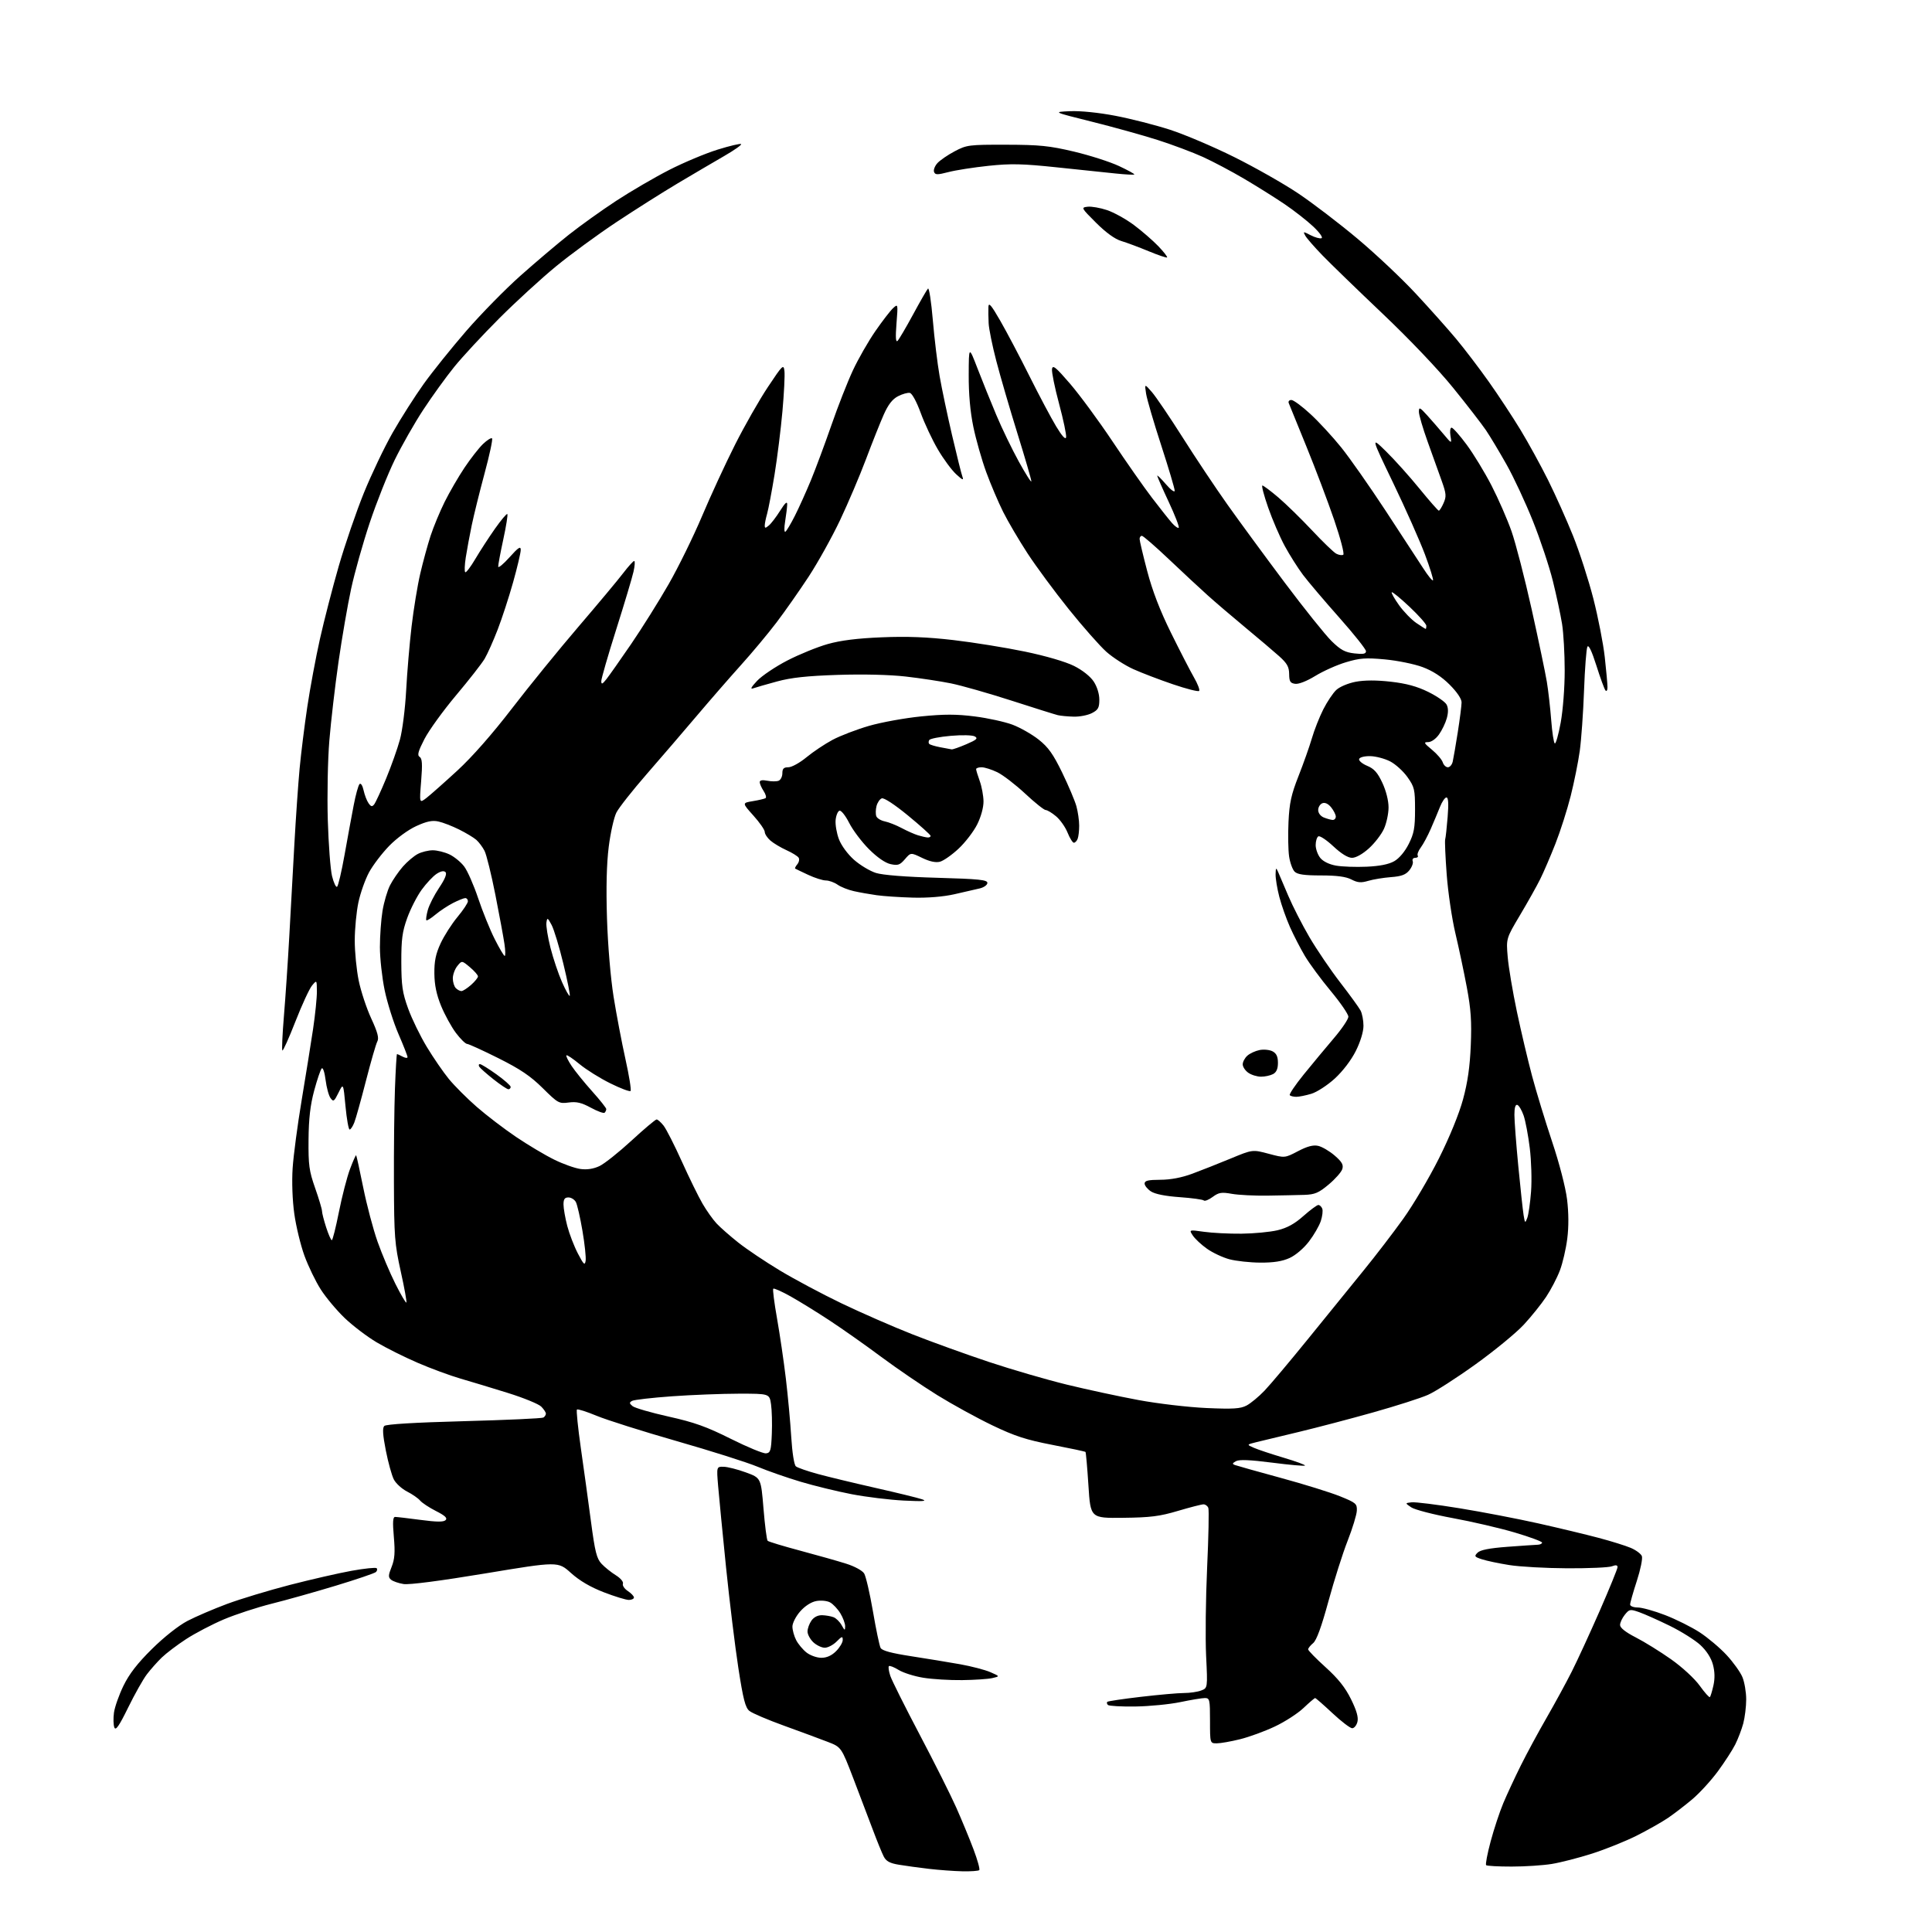 <?xml version="1.0" encoding="UTF-8" standalone="no"?>
<svg 
  version="1.1" 
  xmlns="http://www.w3.org/2000/svg" 
  xmlns:xlink="http://www.w3.org/1999/xlink" 
  xmlns:svg="http://www.w3.org/2000/svg"
  xmlns:rdf="http://www.w3.org/1999/02/22-rdf-syntax-ns#"
  xmlns:cc="http://creativecommons.org/ns#"
  xmlns:dc="http://purl.org/dc/elements/1.1/"
  viewBox="0 0 768 768"
  width="768"
  height="768"
>
<style>svg {background-color: white; }</style>"
<path stroke="none" fill="black" fill-rule="evenodd" d="M382.58,743.87C379.24,743.80 373.26,743.36 369.30,742.90C365.35,742.44 359.96,741.70 357.33,741.26C353.70,740.66 352.25,739.87 351.29,737.98C350.59,736.62 348.67,731.90 347.02,727.50C345.37,723.10 341.87,713.88 339.23,707.00C334.43,694.50 334.43,694.50 328.96,692.39C325.96,691.23 318.19,688.36 311.71,686.01C305.22,683.67 299.01,681.02 297.90,680.12C296.28,678.81 295.43,675.51 293.50,663.00C292.19,654.47 289.99,636.48 288.61,623.00C287.24,609.52 285.83,595.01 285.47,590.75C284.83,583.00 284.83,583.00 287.66,583.06C289.22,583.09 293.20,584.10 296.50,585.31C302.50,587.50 302.50,587.50 303.50,599.67C304.05,606.37 304.79,612.14 305.15,612.49C305.51,612.85 311.36,614.62 318.15,616.43C324.94,618.25 333.14,620.56 336.37,621.59C339.69,622.63 342.79,624.32 343.51,625.47C344.20,626.59 345.77,633.35 347.00,640.50C348.22,647.65 349.59,654.20 350.05,655.07C350.63,656.16 354.26,657.15 362.19,658.37C368.41,659.33 377.18,660.77 381.67,661.57C386.16,662.38 391.56,663.78 393.67,664.70C397.50,666.37 397.50,666.37 394.50,667.06C392.85,667.45 387.45,667.81 382.50,667.87C377.55,667.94 370.59,667.51 367.02,666.93C363.46,666.36 359.05,664.96 357.22,663.83C355.39,662.70 353.65,662.02 353.35,662.32C353.05,662.62 353.30,664.36 353.91,666.18C354.52,668.01 359.77,678.50 365.56,689.50C371.36,700.50 377.91,713.55 380.11,718.50C382.31,723.45 385.41,730.94 386.99,735.15C388.58,739.35 389.60,743.06 389.27,743.40C388.94,743.73 385.93,743.94 382.58,743.87zM600.92,741.99C595.65,742.00 591.07,741.74 590.76,741.43C590.44,741.11 591.25,736.85 592.56,731.97C593.87,727.08 596.13,720.25 597.58,716.79C599.04,713.33 602.16,706.60 604.53,701.84C606.90,697.07 611.52,688.52 614.80,682.84C618.07,677.15 622.57,668.90 624.79,664.50C627.01,660.10 632.02,649.22 635.92,640.32C639.81,631.42 643.00,623.60 643.00,622.95C643.00,622.13 642.30,622.03 640.75,622.63C639.51,623.11 631.52,623.46 623.00,623.42C614.48,623.38 604.12,622.80 600.00,622.14C595.88,621.49 590.99,620.46 589.15,619.86C586.11,618.88 585.94,618.63 587.36,617.21C588.45,616.13 592.03,615.42 599.21,614.88C604.87,614.46 610.29,614.09 611.25,614.06C612.21,614.03 613.00,613.64 613.00,613.21C613.00,612.78 608.16,610.98 602.25,609.23C596.34,607.47 585.20,604.88 577.50,603.47C569.80,602.05 562.38,600.13 561.00,599.20C558.50,597.50 558.50,597.50 561.14,597.19C562.59,597.03 571.14,598.08 580.14,599.55C589.14,601.01 603.25,603.72 611.50,605.57C619.75,607.42 630.55,610.01 635.50,611.33C640.45,612.64 646.19,614.43 648.26,615.31C650.33,616.19 652.32,617.67 652.67,618.59C653.03,619.52 652.12,623.96 650.66,628.45C649.20,632.94 648.00,637.15 648.00,637.81C648.00,638.47 649.35,639.00 651.03,639.00C652.70,639.00 657.60,640.36 661.93,642.03C666.25,643.70 672.42,646.78 675.64,648.87C678.86,650.97 683.66,655.01 686.31,657.86C688.96,660.71 691.80,664.67 692.63,666.66C693.46,668.65 694.14,672.64 694.14,675.52C694.14,678.40 693.61,682.72 692.97,685.12C692.32,687.52 690.88,691.29 689.77,693.49C688.66,695.70 685.55,700.49 682.87,704.14C680.18,707.79 675.62,712.77 672.74,715.21C669.86,717.64 665.48,721.01 663.00,722.69C660.52,724.37 654.90,727.54 650.50,729.75C646.10,731.95 638.16,735.14 632.86,736.84C627.56,738.53 620.36,740.38 616.86,740.95C613.36,741.52 606.19,741.99 600.92,741.99zM483.69,693.00C481.00,693.00 481.00,693.00 481.00,684.00C481.00,675.60 480.86,675.00 478.96,675.00C477.83,675.00 473.45,675.72 469.21,676.61C464.97,677.49 456.93,678.28 451.33,678.36C445.74,678.44 440.83,678.16 440.42,677.75C440.00,677.34 439.89,676.78 440.16,676.51C440.42,676.24 446.46,675.34 453.57,674.51C460.67,673.68 468.37,673.00 470.68,673.00C472.98,673.00 476.04,672.55 477.47,672.01C480.07,671.02 480.07,671.02 479.45,658.26C479.11,651.24 479.29,635.45 479.85,623.17C480.42,610.89 480.63,600.21 480.33,599.42C480.03,598.64 479.17,598.00 478.41,598.00C477.65,598.00 473.09,599.17 468.27,600.60C460.98,602.77 457.31,603.23 446.50,603.35C433.50,603.50 433.50,603.50 432.67,590.50C432.21,583.35 431.68,577.35 431.50,577.17C431.32,576.98 425.39,575.72 418.33,574.36C407.92,572.35 403.43,570.89 394.50,566.61C388.45,563.71 378.59,558.30 372.59,554.59C366.59,550.87 356.56,544.03 350.30,539.38C344.05,534.72 334.79,528.20 329.73,524.88C324.67,521.55 317.69,517.25 314.21,515.30C310.74,513.36 307.67,512.00 307.38,512.28C307.10,512.56 307.78,517.90 308.89,524.15C309.99,530.39 311.57,541.12 312.39,548.00C313.21,554.88 314.17,565.32 314.53,571.20C314.92,577.50 315.68,582.32 316.38,582.90C317.03,583.44 320.93,584.80 325.04,585.92C329.14,587.04 339.48,589.53 348.00,591.46C356.52,593.38 364.85,595.42 366.50,595.98C368.77,596.75 367.01,596.88 359.29,596.50C353.67,596.22 344.34,595.08 338.56,593.97C332.78,592.85 323.65,590.63 318.27,589.02C312.90,587.42 305.12,584.71 301.00,582.99C296.88,581.28 282.48,576.72 269.00,572.86C255.53,569.00 241.21,564.47 237.20,562.81C233.18,561.14 229.65,560.02 229.34,560.32C229.04,560.63 229.74,567.54 230.90,575.69C232.07,583.84 233.88,596.95 234.92,604.84C236.52,616.93 237.19,619.57 239.14,621.65C240.42,623.01 242.96,625.05 244.79,626.18C246.68,627.35 247.90,628.81 247.62,629.54C247.35,630.26 248.22,631.57 249.56,632.45C250.90,633.33 252.00,634.49 252.00,635.02C252.00,635.56 251.09,636.00 249.97,636.00C248.85,636.00 244.37,634.63 240.02,632.95C234.70,630.89 230.41,628.38 226.96,625.28C221.83,620.66 221.83,620.66 192.92,625.46C175.11,628.42 162.63,630.04 160.42,629.68C158.44,629.36 156.21,628.59 155.45,627.96C154.30,627.00 154.33,626.20 155.67,622.87C156.90,619.80 157.10,617.14 156.56,610.96C156.04,605.03 156.17,603.00 157.07,603.00C157.73,603.00 162.27,603.53 167.15,604.18C173.63,605.04 176.33,605.07 177.14,604.26C177.94,603.46 176.91,602.48 173.31,600.66C170.59,599.28 167.76,597.41 167.00,596.50C166.25,595.60 163.93,593.98 161.84,592.92C159.75,591.85 157.37,589.69 156.56,588.11C155.74,586.54 154.31,581.35 153.37,576.59C152.15,570.37 151.98,567.62 152.76,566.84C153.45,566.15 164.89,565.46 184.42,564.94C201.24,564.49 215.45,563.84 216.00,563.50C216.55,563.16 217.00,562.46 217.00,561.94C217.00,561.42 216.16,560.16 215.14,559.14C214.11,558.11 208.15,555.67 201.89,553.72C195.62,551.77 187.12,549.19 183.00,548.00C178.88,546.80 171.22,543.98 166.00,541.72C160.78,539.47 153.43,535.80 149.68,533.57C145.93,531.34 140.25,527.02 137.06,523.98C133.87,520.93 129.57,515.80 127.51,512.58C125.44,509.35 122.52,503.29 121.00,499.11C119.48,494.92 117.68,487.46 116.99,482.52C116.24,477.17 115.97,469.81 116.33,464.32C116.67,459.24 118.28,447.08 119.92,437.30C121.55,427.51 123.59,414.81 124.45,409.07C125.30,403.34 125.99,396.59 125.97,394.07C125.93,389.50 125.93,389.50 124.03,391.78C122.98,393.04 120.01,399.47 117.43,406.07C114.85,412.67 112.52,417.85 112.25,417.59C111.98,417.32 112.26,411.11 112.87,403.80C113.48,396.48 114.43,382.40 114.98,372.50C115.52,362.60 116.45,345.95 117.02,335.50C117.60,325.05 118.54,311.55 119.10,305.50C119.67,299.45 121.04,288.43 122.15,281.00C123.26,273.57 125.52,261.43 127.18,254.00C128.84,246.57 132.21,233.54 134.66,225.03C137.12,216.52 141.60,203.47 144.61,196.03C147.63,188.59 152.79,177.78 156.08,172.00C159.38,166.22 164.94,157.49 168.44,152.60C171.95,147.70 179.59,138.20 185.42,131.47C191.26,124.75 200.92,114.90 206.90,109.59C212.88,104.27 221.53,96.94 226.13,93.30C230.74,89.65 239.22,83.58 245.00,79.80C250.78,76.02 260.23,70.51 266.00,67.56C271.77,64.61 280.45,60.97 285.29,59.47C290.12,57.97 294.32,56.98 294.61,57.28C294.91,57.58 291.86,59.72 287.83,62.05C283.80,64.38 275.55,69.22 269.50,72.82C263.45,76.42 252.43,83.39 245.00,88.32C237.57,93.25 226.78,101.15 221.01,105.89C215.24,110.63 205.11,119.90 198.51,126.50C191.90,133.11 183.83,141.81 180.57,145.84C177.30,149.87 171.78,157.52 168.29,162.84C164.80,168.15 159.68,177.14 156.91,182.81C154.14,188.48 149.67,199.73 146.97,207.81C144.27,215.89 140.95,227.69 139.58,234.04C138.21,240.38 135.95,253.43 134.57,263.04C133.19,272.64 131.55,286.74 130.92,294.38C130.29,302.01 130.02,316.18 130.30,325.88C130.59,335.57 131.35,345.64 131.99,348.26C132.64,350.87 133.53,352.79 133.98,352.51C134.43,352.23 135.78,346.49 136.98,339.75C138.18,333.01 139.81,324.14 140.61,320.03C141.40,315.91 142.44,312.16 142.92,311.68C143.42,311.18 144.11,312.24 144.53,314.15C144.93,315.99 145.81,318.30 146.49,319.27C147.46,320.67 147.93,320.78 148.73,319.77C149.29,319.07 151.43,314.45 153.48,309.50C155.53,304.55 158.01,297.57 158.98,294.00C159.96,290.43 161.07,281.65 161.45,274.50C161.83,267.35 162.80,255.88 163.61,249.00C164.42,242.12 165.97,232.68 167.06,228.00C168.15,223.32 170.00,216.57 171.16,213.00C172.33,209.43 174.85,203.35 176.76,199.50C178.68,195.65 182.22,189.54 184.64,185.92C187.06,182.30 190.38,178.05 192.01,176.49C193.64,174.93 195.26,173.92 195.60,174.26C195.94,174.60 194.60,180.87 192.62,188.19C190.65,195.51 188.36,204.76 187.53,208.75C186.70,212.73 185.64,218.49 185.16,221.53C184.68,224.57 184.59,227.25 184.95,227.47C185.31,227.69 187.11,225.32 188.95,222.19C190.80,219.06 194.30,213.66 196.75,210.18C199.20,206.71 201.41,204.08 201.67,204.34C201.93,204.60 201.22,209.12 200.07,214.39C198.93,219.66 198.02,224.54 198.04,225.23C198.07,225.93 200.09,224.26 202.54,221.53C206.08,217.58 207.00,216.98 207.00,218.60C207.00,219.73 205.64,225.50 203.98,231.42C202.32,237.34 199.55,245.83 197.83,250.28C196.11,254.74 193.78,259.95 192.66,261.86C191.53,263.77 186.41,270.32 181.28,276.41C176.16,282.51 170.51,290.32 168.73,293.77C166.20,298.68 165.79,300.23 166.81,300.87C167.83,301.51 167.97,303.70 167.41,310.54C166.69,319.39 166.69,319.39 169.60,317.13C171.19,315.89 176.69,311.02 181.80,306.32C187.65,300.94 195.71,291.78 203.51,281.63C210.33,272.76 222.24,258.12 229.97,249.10C237.69,240.08 245.68,230.52 247.71,227.85C249.75,225.18 251.72,223.00 252.10,223.00C252.48,223.00 252.36,224.91 251.83,227.25C251.31,229.59 248.21,239.94 244.94,250.26C241.67,260.58 239.01,269.81 239.02,270.76C239.04,272.16 239.43,272.02 241.04,270.00C242.13,268.62 246.57,262.32 250.91,255.98C255.24,249.64 261.95,238.93 265.82,232.18C269.69,225.42 275.64,213.28 279.06,205.20C282.47,197.11 288.38,184.32 292.19,176.77C296.00,169.21 301.90,158.86 305.30,153.77C311.12,145.03 311.49,144.67 311.83,147.50C312.03,149.15 311.67,156.35 311.03,163.50C310.39,170.65 308.98,181.98 307.89,188.68C306.79,195.38 305.47,202.35 304.95,204.18C304.43,206.00 304.00,208.11 304.00,208.87C304.00,210.04 304.25,210.04 305.65,208.87C306.56,208.12 308.58,205.47 310.13,203.00C312.08,199.90 312.95,199.12 312.92,200.50C312.90,201.60 312.53,204.62 312.11,207.21C311.68,209.80 311.72,211.68 312.19,211.38C312.66,211.09 314.37,208.23 315.98,205.03C317.60,201.83 320.47,195.45 322.37,190.86C324.26,186.26 327.92,176.43 330.50,169.00C333.07,161.57 336.91,151.80 339.02,147.27C341.12,142.75 345.15,135.71 347.97,131.63C350.79,127.56 353.97,123.43 355.05,122.46C356.97,120.71 356.99,120.80 356.37,128.59C355.94,134.07 356.06,136.19 356.79,135.50C357.36,134.95 360.14,130.22 362.97,125.00C365.79,119.78 368.46,115.14 368.89,114.71C369.32,114.28 370.19,119.90 370.81,127.21C371.43,134.52 372.64,144.55 373.51,149.50C374.37,154.45 376.60,165.03 378.46,173.00C380.32,180.97 382.17,188.40 382.58,189.50C383.15,191.07 382.62,190.86 380.07,188.50C378.28,186.85 375.01,182.41 372.80,178.63C370.58,174.85 367.52,168.32 365.99,164.13C364.37,159.69 362.57,156.37 361.67,156.19C360.83,156.02 358.72,156.61 356.98,157.51C354.76,158.66 353.08,160.81 351.30,164.82C349.91,167.94 346.74,175.90 344.26,182.50C341.78,189.10 337.13,200.02 333.94,206.77C330.74,213.52 325.12,223.62 321.45,229.23C317.77,234.83 312.02,243.04 308.66,247.46C305.30,251.88 298.94,259.51 294.52,264.40C290.11,269.30 282.23,278.35 277.00,284.53C271.77,290.71 262.84,301.10 257.15,307.63C251.46,314.16 246.01,321.07 245.03,323.00C244.05,324.93 242.68,331.05 241.98,336.62C241.13,343.40 240.90,352.82 241.29,365.12C241.63,375.84 242.73,388.80 243.91,396.22C245.03,403.21 247.15,414.36 248.62,420.99C250.09,427.62 251.01,433.33 250.66,433.68C250.31,434.03 246.69,432.67 242.62,430.65C238.54,428.64 233.05,425.21 230.41,423.03C227.77,420.84 225.41,419.26 225.16,419.51C224.91,419.76 225.84,421.66 227.22,423.73C228.60,425.80 232.27,430.33 235.37,433.79C238.47,437.25 241.00,440.43 241.00,440.87C241.00,441.31 240.71,441.96 240.35,442.32C240.00,442.67 237.54,441.78 234.89,440.34C231.15,438.31 229.19,437.85 226.07,438.26C222.22,438.78 221.79,438.54 215.75,432.56C210.89,427.75 206.84,425.01 198.14,420.66C191.92,417.55 186.31,414.99 185.67,414.97C185.03,414.95 183.03,412.99 181.23,410.60C179.44,408.21 176.79,403.39 175.35,399.88C173.51,395.37 172.72,391.59 172.67,387.00C172.62,382.04 173.21,379.20 175.15,375.00C176.56,371.98 179.57,367.26 181.85,364.52C184.13,361.78 186.00,358.97 186.00,358.27C186.00,357.57 185.53,357.00 184.96,357.00C184.39,357.00 182.20,357.88 180.09,358.95C177.99,360.03 174.84,362.11 173.09,363.58C171.34,365.05 169.72,366.06 169.48,365.82C169.25,365.58 169.51,363.75 170.06,361.75C170.61,359.74 172.64,355.76 174.57,352.89C176.88,349.46 177.74,347.34 177.09,346.69C176.44,346.04 175.23,346.28 173.54,347.38C172.13,348.31 169.46,351.15 167.62,353.69C165.77,356.24 163.19,361.28 161.88,364.91C159.91,370.37 159.51,373.38 159.53,382.50C159.56,391.86 159.96,394.60 162.23,400.89C163.70,404.96 167.04,411.82 169.65,416.14C172.26,420.46 176.22,426.22 178.45,428.94C180.68,431.65 185.65,436.63 189.50,439.99C193.35,443.35 200.39,448.73 205.14,451.94C209.90,455.15 216.71,459.21 220.28,460.96C223.84,462.72 228.56,464.40 230.74,464.69C233.39,465.05 235.93,464.65 238.33,463.52C240.31,462.57 246.03,458.02 251.05,453.40C256.06,448.78 260.55,445.00 261.01,445.00C261.47,445.00 262.72,446.11 263.79,447.46C264.85,448.81 268.12,455.22 271.04,461.71C273.97,468.19 277.67,475.75 279.28,478.50C280.88,481.25 283.38,484.78 284.84,486.34C286.30,487.91 290.20,491.33 293.50,493.95C296.80,496.57 304.23,501.56 310.00,505.03C315.77,508.51 326.80,514.39 334.50,518.09C342.20,521.79 354.87,527.33 362.66,530.40C370.45,533.47 384.17,538.42 393.16,541.41C402.15,544.40 416.02,548.44 424.00,550.39C431.98,552.34 444.80,555.10 452.50,556.53C460.24,557.97 472.33,559.39 479.53,559.71C490.21,560.18 493.09,560.00 495.53,558.72C497.16,557.86 500.37,555.21 502.65,552.83C504.93,550.45 512.81,541.08 520.17,532.00C527.52,522.92 537.39,510.77 542.08,505.00C546.78,499.23 553.86,490.00 557.80,484.50C561.75,479.00 568.13,468.20 571.99,460.50C576.25,451.99 580.01,442.78 581.58,437.00C583.42,430.25 584.31,424.03 584.66,415.50C585.05,406.02 584.72,401.19 583.09,392.50C581.96,386.45 579.91,376.78 578.54,371.01C577.17,365.24 575.62,354.74 575.09,347.68C574.56,340.62 574.29,334.31 574.48,333.67C574.68,333.03 575.12,329.01 575.46,324.75C575.89,319.43 575.74,317.00 574.99,317.00C574.39,317.00 573.23,318.69 572.42,320.75C571.60,322.81 569.95,326.75 568.75,329.50C567.55,332.25 565.77,335.57 564.80,336.87C563.82,338.17 563.27,339.63 563.57,340.12C563.87,340.60 563.43,341.00 562.59,341.00C561.73,341.00 561.29,341.58 561.58,342.34C561.86,343.07 561.25,344.70 560.23,345.96C558.81,347.72 557.09,348.36 552.94,348.67C549.95,348.90 545.88,349.56 543.91,350.15C541.03,351.00 539.70,350.90 537.21,349.61C535.03,348.48 531.41,348.00 525.12,348.00C518.44,348.00 515.76,347.61 514.63,346.49C513.80,345.66 512.81,342.94 512.44,340.46C512.07,337.97 511.96,331.79 512.20,326.72C512.56,319.17 513.28,315.87 516.18,308.50C518.13,303.55 520.52,296.80 521.49,293.50C522.45,290.20 524.49,285.02 526.02,282.00C527.55,278.98 529.88,275.49 531.20,274.26C532.55,273.00 535.93,271.58 538.92,271.01C542.45,270.35 547.14,270.34 552.86,270.99C559.03,271.69 563.27,272.84 567.74,275.04C571.18,276.74 574.47,279.00 575.04,280.08C575.73,281.37 575.77,283.19 575.13,285.49C574.61,287.39 573.21,290.31 572.02,291.97C570.76,293.74 568.97,295.00 567.70,295.00C565.82,295.00 566.02,295.39 569.21,298.02C571.23,299.69 573.16,301.94 573.51,303.02C573.85,304.11 574.77,305.00 575.55,305.00C576.33,305.00 577.20,303.99 577.48,302.75C577.77,301.51 578.67,296.23 579.50,291.00C580.32,285.77 580.99,280.47 581.00,279.20C581.00,277.79 579.17,275.08 576.25,272.16C573.07,268.98 569.52,266.68 565.50,265.18C562.20,263.95 555.45,262.58 550.50,262.12C542.85,261.42 540.53,261.59 535.00,263.26C531.42,264.33 525.96,266.78 522.85,268.69C519.49,270.75 516.24,272.03 514.85,271.83C512.89,271.56 512.49,270.90 512.46,267.94C512.43,265.08 511.65,263.69 508.46,260.83C506.28,258.88 500.26,253.77 495.08,249.48C489.89,245.18 483.14,239.41 480.08,236.66C477.01,233.91 470.08,227.46 464.67,222.33C459.26,217.20 454.42,213.00 453.92,213.00C453.41,213.00 453.00,213.56 453.01,214.25C453.01,214.94 454.37,220.68 456.03,227.00C458.08,234.81 461.10,242.67 465.46,251.50C468.99,258.65 473.10,266.64 474.60,269.25C476.11,271.86 477.04,274.30 476.67,274.66C476.30,275.03 471.62,273.84 466.25,272.01C460.89,270.19 453.80,267.48 450.50,265.99C447.20,264.50 442.39,261.40 439.80,259.10C437.22,256.80 430.51,249.20 424.89,242.21C419.27,235.22 411.88,225.21 408.46,219.97C405.04,214.72 400.67,207.30 398.76,203.47C396.84,199.63 393.82,192.53 392.04,187.67C390.27,182.82 387.96,174.72 386.92,169.67C385.67,163.64 385.04,156.56 385.08,149.00C385.12,137.50 385.12,137.50 388.59,146.50C390.50,151.45 393.86,159.78 396.06,165.00C398.25,170.22 402.28,178.55 405.00,183.50C407.73,188.45 409.97,191.97 409.98,191.32C409.99,190.68 407.50,182.13 404.45,172.32C401.40,162.52 397.62,149.55 396.05,143.50C394.47,137.45 393.10,130.70 393.00,128.50C392.89,126.30 392.85,123.38 392.91,122.00C392.99,120.04 394.02,121.24 397.62,127.50C400.15,131.90 405.38,141.80 409.22,149.50C413.07,157.20 417.85,166.20 419.84,169.50C422.21,173.42 423.58,174.91 423.79,173.81C423.97,172.88 422.72,166.89 421.00,160.50C419.28,154.11 418.02,147.91 418.19,146.72C418.45,144.93 419.66,145.91 425.37,152.54C429.14,156.92 436.73,167.22 442.22,175.44C447.70,183.65 454.80,193.78 457.98,197.94C461.16,202.10 464.72,206.58 465.89,207.91C467.06,209.24 468.26,210.07 468.56,209.77C468.87,209.47 467.07,204.83 464.56,199.46C462.05,194.10 460.01,189.44 460.01,189.10C460.02,188.77 461.58,190.30 463.48,192.50C465.37,194.70 466.94,195.86 466.96,195.07C466.98,194.28 464.57,186.18 461.61,177.07C458.64,167.96 455.93,158.70 455.59,156.50C454.97,152.50 454.97,152.50 457.90,155.86C459.51,157.71 465.00,165.81 470.10,173.86C475.19,181.91 483.19,193.90 487.87,200.50C492.55,207.10 502.79,221.05 510.62,231.50C518.46,241.95 526.88,252.46 529.34,254.86C532.95,258.39 534.68,259.32 538.40,259.74C541.93,260.14 543.00,259.93 543.00,258.86C543.00,258.09 538.21,252.07 532.36,245.48C526.51,238.89 520.02,231.25 517.95,228.50C515.89,225.75 512.61,220.57 510.68,217.00C508.75,213.43 505.79,206.56 504.11,201.75C502.43,196.94 501.40,193.00 501.82,193.00C502.24,193.00 505.10,195.14 508.17,197.75C511.23,200.36 517.24,206.23 521.52,210.79C525.79,215.35 530.13,219.53 531.16,220.09C532.20,220.64 533.46,220.83 533.97,220.52C534.48,220.20 532.87,214.04 530.37,206.72C527.88,199.45 522.91,186.30 519.32,177.50C515.74,168.70 512.58,160.94 512.30,160.25C512.02,159.56 512.48,159.00 513.34,159.00C514.19,159.00 517.62,161.53 520.96,164.63C524.31,167.72 529.79,173.67 533.15,177.85C536.51,182.02 544.43,193.32 550.77,202.97C557.10,212.61 563.82,222.90 565.71,225.84C567.60,228.78 569.36,230.97 569.63,230.70C569.90,230.44 568.46,225.80 566.44,220.40C564.41,215.00 558.74,202.24 553.84,192.04C544.92,173.50 544.92,173.50 551.04,179.50C554.40,182.80 560.36,189.44 564.27,194.25C568.19,199.06 571.65,203.00 571.95,203.00C572.26,203.00 573.11,201.65 573.84,199.99C575.01,197.35 574.92,196.27 573.13,191.24C572.00,188.08 569.49,181.07 567.54,175.66C565.59,170.24 564.01,164.84 564.03,163.66C564.05,161.73 564.40,161.88 567.28,165.05C569.05,167.01 571.99,170.38 573.80,172.55C577.11,176.50 577.11,176.50 576.58,173.25C576.28,171.43 576.48,170.00 577.03,170.00C577.57,170.00 580.26,173.04 583.01,176.75C585.76,180.46 590.21,187.78 592.90,193.00C595.59,198.22 599.17,206.40 600.84,211.16C602.51,215.92 606.11,229.87 608.85,242.16C611.58,254.45 614.30,267.43 614.89,271.00C615.48,274.57 616.26,281.45 616.63,286.28C617.00,291.11 617.64,295.28 618.05,295.53C618.46,295.78 619.52,292.06 620.40,287.25C621.30,282.32 622.00,273.26 621.99,266.50C621.99,259.90 621.52,251.57 620.94,248.00C620.37,244.43 618.73,236.78 617.30,231.00C615.87,225.22 612.30,214.50 609.37,207.17C606.44,199.84 601.72,189.71 598.88,184.67C596.04,179.63 592.35,173.47 590.68,171.00C589.00,168.53 583.15,160.96 577.67,154.20C571.79,146.92 560.31,134.86 549.61,124.70C539.65,115.24 528.88,104.81 525.68,101.50C522.49,98.20 519.42,94.69 518.87,93.69C517.91,91.97 518.02,91.96 521.00,93.50C522.72,94.39 524.67,94.93 525.32,94.69C525.99,94.45 524.55,92.42 522.00,90.02C519.52,87.69 514.35,83.65 510.50,81.05C506.65,78.45 499.45,73.94 494.50,71.03C489.55,68.11 482.21,64.23 478.20,62.40C474.18,60.57 466.08,57.53 460.20,55.65C454.31,53.77 442.52,50.49 434.00,48.37C418.50,44.50 418.50,44.50 425.38,44.20C429.49,44.02 436.75,44.76 443.38,46.03C449.50,47.20 459.25,49.69 465.05,51.56C470.86,53.44 482.33,58.31 490.55,62.40C498.77,66.48 510.23,72.98 516.00,76.84C521.77,80.70 532.40,88.82 539.62,94.88C546.84,100.93 557.26,110.75 562.78,116.70C568.31,122.64 575.52,130.73 578.81,134.67C582.10,138.61 587.94,146.27 591.78,151.69C595.62,157.10 601.31,165.75 604.43,170.89C607.55,176.04 612.49,185.03 615.40,190.87C618.31,196.72 622.77,206.68 625.31,213.00C627.85,219.32 631.49,230.57 633.39,238.00C635.29,245.43 637.33,255.87 637.92,261.21C638.51,266.55 639.00,271.93 639.00,273.16C639.00,274.40 638.64,274.98 638.20,274.45C637.76,273.93 636.14,269.49 634.59,264.58C632.77,258.84 631.50,256.17 631.02,257.08C630.60,257.86 630.00,265.70 629.68,274.50C629.36,283.30 628.59,294.10 627.98,298.50C627.37,302.90 625.75,310.95 624.38,316.39C623.01,321.83 620.28,330.38 618.31,335.39C616.34,340.40 613.61,346.75 612.24,349.50C610.87,352.25 607.27,358.68 604.23,363.78C598.71,373.07 598.71,373.07 599.34,380.44C599.68,384.50 601.33,394.27 602.99,402.16C604.66,410.05 607.38,421.56 609.03,427.75C610.68,433.93 614.25,445.63 616.96,453.75C619.84,462.34 622.33,471.95 622.93,476.76C623.59,482.11 623.62,487.64 623.01,492.40C622.50,496.46 621.18,502.15 620.07,505.05C618.97,507.95 616.52,512.65 614.63,515.50C612.74,518.35 608.73,523.34 605.72,526.59C602.71,529.84 594.09,536.92 586.56,542.33C579.04,547.74 570.53,553.20 567.65,554.47C564.78,555.75 555.02,558.87 545.96,561.42C536.91,563.97 523.65,567.45 516.50,569.17C509.35,570.88 501.70,572.72 499.50,573.26C495.50,574.25 495.50,574.25 498.50,575.55C500.15,576.27 505.48,578.04 510.35,579.49C515.22,580.94 519.00,582.33 518.75,582.59C518.50,582.84 512.63,582.32 505.72,581.43C496.90,580.30 492.60,580.12 491.32,580.84C489.80,581.70 489.75,581.95 491.00,582.40C491.82,582.70 499.99,584.99 509.15,587.49C518.31,589.98 528.89,593.27 532.65,594.79C539.04,597.37 539.49,597.76 539.36,600.53C539.29,602.16 537.64,607.55 535.70,612.50C533.75,617.45 530.33,628.25 528.08,636.50C525.30,646.70 523.36,652.03 522.00,653.16C520.90,654.07 520.00,655.20 520.01,655.66C520.02,656.12 523.14,659.32 526.96,662.77C531.95,667.28 534.78,670.84 537.06,675.48C539.29,680.00 540.05,682.68 539.60,684.46C539.25,685.86 538.31,687.00 537.52,687.00C536.72,687.00 533.19,684.30 529.66,681.00C526.13,677.70 523.04,675.00 522.79,675.00C522.53,675.00 520.46,676.78 518.17,678.95C515.89,681.12 510.76,684.44 506.76,686.32C502.77,688.21 496.55,690.48 492.94,691.37C489.33,692.27 485.16,693.00 483.69,693.00zM50.93,678.80C47.33,686.14 46.00,688.06 45.46,686.70C45.07,685.71 45.00,683.07 45.30,680.83C45.60,678.60 47.30,673.78 49.07,670.13C51.37,665.41 54.64,661.19 60.40,655.50C65.17,650.78 70.97,646.20 74.50,644.35C77.80,642.63 84.88,639.59 90.22,637.60C95.57,635.61 106.82,632.21 115.22,630.03C123.63,627.86 134.68,625.33 139.78,624.41C144.89,623.49 149.36,623.03 149.72,623.38C150.07,623.74 149.95,624.43 149.43,624.91C148.92,625.39 141.75,627.83 133.50,630.33C125.25,632.83 113.78,636.06 108.00,637.50C102.22,638.95 93.67,641.75 89.00,643.72C84.33,645.70 77.58,649.23 74.00,651.56C70.42,653.89 66.06,657.20 64.29,658.91C62.53,660.62 59.87,663.61 58.39,665.56C56.90,667.50 53.55,673.46 50.93,678.80zM679.71,674.62C679.97,674.36 680.60,672.29 681.11,670.01C681.73,667.23 681.67,664.48 680.91,661.68C680.20,659.03 678.37,656.19 675.92,653.92C673.79,651.96 668.32,648.52 663.77,646.29C659.22,644.06 653.77,641.63 651.65,640.88C648.01,639.60 647.70,639.65 645.90,641.87C644.86,643.17 644.00,645.00 644.00,645.96C644.00,647.09 646.20,648.83 650.25,650.90C653.69,652.66 660.01,656.58 664.30,659.61C668.74,662.75 673.63,667.26 675.67,670.10C677.64,672.84 679.46,674.88 679.71,674.62zM326.50,659.00C328.65,659.00 330.60,658.12 332.36,656.36C333.81,654.91 335.00,652.91 335.00,651.91C335.00,650.32 334.68,650.41 332.55,652.55C331.20,653.90 329.09,655.00 327.86,655.00C326.63,655.00 324.59,654.02 323.31,652.83C322.04,651.63 321.00,649.70 321.00,648.55C321.00,647.39 321.70,645.44 322.56,644.22C323.54,642.82 325.10,642.03 326.81,642.07C328.29,642.11 330.34,642.47 331.36,642.87C332.38,643.27 333.83,644.70 334.57,646.05C335.79,648.24 335.93,648.29 335.96,646.50C335.98,645.40 335.12,643.07 334.05,641.31C332.98,639.56 331.14,637.61 329.95,636.97C328.74,636.33 326.33,636.09 324.47,636.44C322.44,636.82 319.96,638.42 318.08,640.57C316.38,642.49 315.00,645.20 315.00,646.58C315.00,647.97 315.67,650.39 316.48,651.96C317.29,653.54 319.15,655.76 320.61,656.91C322.08,658.06 324.72,659.00 326.50,659.00zM304.50,577.73C306.27,577.53 306.54,576.64 306.81,570.00C306.98,565.88 306.84,560.59 306.50,558.25C305.88,554.00 305.88,554.00 293.69,554.01C286.98,554.02 275.01,554.48 267.08,555.05C259.15,555.62 252.04,556.44 251.27,556.87C250.10,557.52 250.13,557.86 251.45,558.96C252.32,559.68 258.76,561.55 265.76,563.11C276.01,565.39 280.84,567.12 290.50,571.95C297.10,575.25 303.40,577.85 304.50,577.73zM161.54,517.79C161.77,517.57 160.77,512.01 159.31,505.44C156.89,494.50 156.67,491.53 156.59,470.00C156.54,457.07 156.72,440.31 157.00,432.75C157.28,425.19 157.64,419.00 157.82,419.00C157.99,419.00 159.00,419.47 160.07,420.04C161.13,420.60 162.00,420.68 162.00,420.21C162.00,419.74 160.38,415.60 158.39,411.02C156.41,406.44 153.94,398.60 152.90,393.60C151.87,388.59 151.02,380.90 151.02,376.50C151.02,372.10 151.48,365.63 152.05,362.13C152.62,358.63 153.97,354.03 155.05,351.91C156.13,349.79 158.43,346.45 160.15,344.48C161.88,342.51 164.56,340.25 166.10,339.45C167.64,338.65 170.32,338.00 172.05,338.00C173.78,338.00 176.75,338.74 178.66,339.64C180.56,340.54 183.19,342.69 184.50,344.41C185.81,346.13 188.31,351.80 190.06,357.02C191.80,362.23 194.76,369.54 196.63,373.25C198.50,376.96 200.30,380.00 200.63,380.00C200.96,380.00 200.92,377.86 200.53,375.25C200.15,372.64 198.53,363.84 196.92,355.70C195.31,347.56 193.37,339.69 192.60,338.20C191.83,336.71 190.37,334.76 189.35,333.86C188.33,332.96 185.25,331.11 182.50,329.74C179.75,328.37 176.04,326.93 174.26,326.55C171.83,326.02 169.62,326.48 165.45,328.39C162.23,329.87 157.69,333.19 154.69,336.27C151.84,339.21 148.24,343.93 146.70,346.77C145.17,349.61 143.26,354.99 142.47,358.72C141.68,362.45 141.03,369.23 141.02,373.79C141.01,378.35 141.72,385.55 142.59,389.79C143.46,394.03 145.70,400.81 147.57,404.85C150.14,410.42 150.72,412.65 149.98,414.03C149.44,415.04 147.41,422.08 145.46,429.68C143.51,437.28 141.43,444.74 140.83,446.25C140.24,447.76 139.41,449.00 138.98,449.00C138.56,449.00 137.82,444.84 137.34,439.75C136.47,430.50 136.47,430.50 134.56,434.37C132.84,437.87 132.53,438.08 131.39,436.51C130.69,435.56 129.81,432.32 129.43,429.31C129.05,426.26 128.37,424.23 127.89,424.71C127.42,425.18 126.07,429.16 124.89,433.54C123.34,439.31 122.72,444.67 122.65,453.00C122.56,463.12 122.87,465.44 125.27,472.27C126.77,476.55 128.00,480.66 128.00,481.41C128.00,482.16 128.74,485.07 129.65,487.89C130.56,490.70 131.57,493.00 131.90,492.99C132.23,492.99 133.50,487.93 134.73,481.74C135.96,475.56 137.94,467.90 139.13,464.73C140.32,461.56 141.42,459.09 141.57,459.24C141.73,459.39 143.00,465.19 144.40,472.11C145.80,479.04 148.36,488.71 150.09,493.60C151.82,498.50 155.01,506.03 157.18,510.35C159.35,514.67 161.31,518.02 161.54,517.79zM232.80,501.16C233.00,499.87 232.43,494.51 231.53,489.25C230.64,483.99 229.46,478.86 228.92,477.84C228.37,476.83 227.05,476.00 225.96,476.00C224.48,476.00 224.00,476.68 224.00,478.79C224.00,480.32 224.67,484.16 225.49,487.31C226.31,490.46 228.21,495.39 229.71,498.27C232.03,502.73 232.49,503.16 232.80,501.16zM501.00,501.91C496.88,501.89 491.33,501.28 488.67,500.57C486.02,499.85 482.01,497.97 479.78,496.38C477.54,494.80 475.02,492.44 474.17,491.15C472.63,488.81 472.63,488.81 478.56,489.65C481.83,490.12 488.55,490.46 493.50,490.41C498.45,490.36 504.91,489.74 507.86,489.04C511.67,488.12 514.64,486.49 518.14,483.37C520.85,480.97 523.52,479.00 524.06,479.00C524.61,479.00 525.31,479.66 525.62,480.46C525.93,481.26 525.67,483.48 525.04,485.38C524.41,487.29 522.29,490.96 520.32,493.53C518.25,496.24 515.01,499.00 512.62,500.08C509.72,501.40 506.27,501.94 501.00,501.91zM607.11,484.16C607.60,482.87 608.28,478.15 608.62,473.66C608.96,469.17 608.73,461.40 608.11,456.39C607.50,451.38 606.40,445.56 605.67,443.45C604.94,441.34 603.81,439.44 603.17,439.22C602.40,438.97 602.00,440.30 602.00,443.14C602.00,445.51 602.69,454.66 603.54,463.48C604.39,472.29 605.34,481.07 605.65,483.00C606.19,486.29 606.28,486.36 607.11,484.16zM482.05,475.80C480.50,476.95 478.92,477.58 478.54,477.21C478.17,476.83 473.85,476.24 468.96,475.89C463.28,475.49 459.14,474.67 457.53,473.61C456.14,472.70 455.00,471.29 455.00,470.48C455.00,469.33 456.41,469.00 461.25,468.98C465.34,468.97 469.75,468.13 474.00,466.55C477.57,465.23 484.42,462.52 489.20,460.54C497.91,456.93 497.91,456.93 504.32,458.64C510.74,460.35 510.74,460.35 515.96,457.62C519.68,455.67 522.00,455.06 523.99,455.50C525.54,455.84 528.48,457.57 530.54,459.34C533.47,461.88 534.12,463.03 533.58,464.74C533.21,465.93 530.77,468.68 528.17,470.86C524.17,474.21 522.68,474.84 518.47,474.98C515.74,475.07 509.23,475.20 504.00,475.28C498.77,475.36 492.34,475.04 489.69,474.57C485.56,473.83 484.48,474.01 482.05,475.80zM515.30,436.00C514.22,436.00 513.05,435.72 512.71,435.37C512.36,435.03 514.86,431.32 518.26,427.12C521.66,422.93 527.04,416.45 530.22,412.72C533.40,409.00 536.00,405.14 536.00,404.16C536.00,403.17 532.84,398.57 528.98,393.93C525.12,389.29 520.50,383.02 518.71,380.00C516.91,376.98 514.24,371.79 512.77,368.48C511.30,365.17 509.40,359.79 508.55,356.52C507.70,353.25 507.03,349.21 507.07,347.54C507.13,344.92 507.26,344.78 508.02,346.50C508.50,347.60 510.32,351.88 512.07,356.00C513.81,360.12 517.61,367.56 520.51,372.52C523.42,377.47 528.91,385.57 532.73,390.52C536.55,395.46 540.19,400.48 540.83,401.68C541.48,402.89 542.00,405.63 542.00,407.77C542.00,410.13 540.79,414.11 538.95,417.79C537.11,421.46 533.78,425.82 530.59,428.75C527.67,431.42 523.47,434.14 521.27,434.80C519.07,435.46 516.38,436.00 515.30,436.00zM202.09,433.00C201.59,433.00 198.93,431.22 196.18,429.05C193.43,426.87 190.88,424.62 190.53,424.05C190.17,423.47 190.29,423.00 190.78,423.00C191.27,423.00 194.22,424.82 197.34,427.06C200.45,429.29 203.00,431.54 203.00,432.06C203.00,432.57 202.59,433.00 202.09,433.00zM501.29,428.00C499.72,428.00 497.44,427.30 496.22,426.44C495.00,425.59 494.00,424.08 494.00,423.10C494.00,422.11 494.82,420.57 495.82,419.67C496.81,418.76 499.01,417.75 500.69,417.41C502.38,417.07 504.71,417.31 505.88,417.93C507.41,418.75 508.00,420.03 508.00,422.50C508.00,424.87 507.40,426.25 506.07,426.96C505.00,427.53 502.85,428.00 501.29,428.00zM226.48,395.86C226.72,395.61 225.59,389.88 223.95,383.13C222.32,376.38 220.21,369.43 219.27,367.68C217.67,364.71 217.53,364.65 217.21,366.75C217.02,367.99 217.74,372.49 218.82,376.75C219.91,381.01 221.97,387.16 223.41,390.40C224.85,393.65 226.23,396.10 226.48,395.86zM183.45,393.97C184.03,393.95 185.74,392.85 187.25,391.52C188.76,390.19 190.00,388.66 190.00,388.14C190.00,387.61 188.56,385.96 186.80,384.48C183.59,381.79 183.59,381.79 181.80,384.00C180.81,385.22 180.00,387.43 180.00,388.91C180.00,390.39 180.54,392.14 181.20,392.80C181.86,393.46 182.87,393.99 183.45,393.97zM362.86,356.82C357.71,356.68 351.25,356.25 348.50,355.86C345.75,355.48 341.65,354.75 339.40,354.24C337.14,353.74 334.23,352.58 332.93,351.66C331.62,350.75 329.54,350.00 328.30,350.00C327.07,350.00 323.90,349.00 321.28,347.77C318.65,346.54 316.32,345.43 316.11,345.29C315.89,345.16 316.27,344.38 316.94,343.57C317.62,342.75 317.86,341.58 317.48,340.96C317.09,340.34 314.92,338.99 312.64,337.96C310.36,336.93 307.49,335.21 306.25,334.14C305.01,333.06 304.00,331.51 304.00,330.70C304.00,329.88 301.97,326.96 299.49,324.20C294.98,319.18 294.98,319.18 299.24,318.47C301.58,318.09 303.86,317.55 304.30,317.29C304.75,317.03 304.41,315.75 303.55,314.44C302.70,313.14 302.00,311.55 302.00,310.91C302.00,310.16 303.04,309.96 304.99,310.35C306.63,310.68 308.66,310.68 309.49,310.37C310.32,310.05 311.00,308.71 311.00,307.39C311.00,305.54 311.54,305.00 313.39,305.00C314.71,305.00 317.94,303.22 320.57,301.04C323.20,298.87 327.87,295.75 330.95,294.10C334.03,292.46 340.56,289.96 345.46,288.54C350.36,287.12 359.68,285.43 366.18,284.78C375.30,283.87 380.16,283.87 387.44,284.79C392.62,285.44 399.37,286.92 402.44,288.06C405.50,289.21 410.19,291.87 412.86,293.98C416.72,297.03 418.64,299.74 422.25,307.16C424.74,312.30 427.28,318.30 427.89,320.50C428.49,322.70 428.99,326.15 428.99,328.17C429.00,330.19 428.73,332.55 428.39,333.42C428.06,334.29 427.38,335.00 426.88,335.00C426.39,335.00 425.26,333.20 424.38,331.00C423.50,328.79 421.44,325.87 419.81,324.50C418.18,323.12 416.32,322.00 415.67,322.00C415.03,322.00 411.35,319.06 407.51,315.47C403.66,311.88 398.68,308.06 396.44,306.97C394.20,305.89 391.39,305.00 390.18,305.00C388.98,305.00 388.01,305.34 388.02,305.75C388.02,306.16 388.68,308.30 389.47,310.50C390.26,312.70 390.93,316.32 390.96,318.55C390.98,320.97 389.97,324.67 388.46,327.70C387.06,330.51 383.73,334.85 381.05,337.36C378.37,339.87 375.02,342.21 373.61,342.56C371.93,342.98 369.51,342.46 366.55,341.02C362.04,338.84 362.04,338.84 359.72,341.54C357.71,343.87 356.93,344.14 354.01,343.50C351.89,343.04 348.69,340.82 345.42,337.55C342.55,334.68 339.01,329.98 337.55,327.10C336.09,324.22 334.36,322.04 333.70,322.26C333.04,322.48 332.35,324.15 332.17,325.99C332.00,327.82 332.59,331.26 333.50,333.64C334.46,336.14 336.99,339.58 339.52,341.81C341.92,343.92 345.82,346.26 348.19,347.01C350.89,347.86 359.95,348.58 372.50,348.93C389.13,349.40 392.50,349.75 392.50,350.96C392.50,351.77 391.15,352.75 389.50,353.15C387.85,353.55 383.29,354.59 379.36,355.48C374.89,356.48 368.73,356.98 362.86,356.82zM543.25,344.53C548.45,344.30 552.06,343.58 554.25,342.33C556.22,341.20 558.48,338.51 560.00,335.48C562.09,331.32 562.50,329.08 562.50,321.84C562.50,313.83 562.28,312.86 559.50,308.93C557.85,306.59 554.75,303.77 552.60,302.66C550.46,301.56 546.90,300.62 544.70,300.58C542.41,300.53 540.52,301.02 540.28,301.71C540.05,302.37 541.48,303.59 543.46,304.42C546.24,305.58 547.61,307.12 549.52,311.21C551.00,314.39 551.98,318.29 551.97,321.00C551.96,323.48 551.14,327.30 550.13,329.50C549.13,331.70 546.44,335.19 544.15,337.25C541.65,339.51 538.98,341.00 537.45,341.00C535.82,341.00 533.17,339.37 530.01,336.41C527.31,333.89 524.63,332.11 524.05,332.47C523.47,332.83 523.00,334.39 523.00,335.95C523.00,337.50 523.83,339.80 524.84,341.05C525.97,342.44 528.39,343.62 531.09,344.10C533.52,344.53 538.99,344.72 543.25,344.53zM368.75,332.91C369.44,332.96 369.97,332.66 369.92,332.25C369.88,331.84 365.82,328.19 360.90,324.15C355.54,319.75 351.37,317.03 350.51,317.36C349.71,317.66 348.77,319.06 348.42,320.45C348.07,321.85 348.04,323.66 348.35,324.47C348.66,325.28 350.17,326.20 351.71,326.51C353.24,326.82 356.27,328.02 358.43,329.17C360.60,330.33 363.52,331.62 364.93,332.05C366.35,332.48 368.06,332.87 368.75,332.91zM529.75,325.94C530.44,325.97 531.00,325.37 531.00,324.61C531.00,323.85 530.17,322.20 529.16,320.94C527.98,319.49 526.72,318.90 525.66,319.30C524.75,319.65 524.00,320.87 524.00,322.00C524.00,323.21 524.94,324.44 526.25,324.97C527.49,325.47 529.06,325.90 529.75,325.94zM378.31,297.89C378.76,297.95 381.39,297.03 384.15,295.84C388.25,294.08 388.87,293.51 387.50,292.74C386.55,292.21 382.43,292.11 377.91,292.51C373.55,292.89 369.72,293.64 369.39,294.17C369.07,294.70 369.06,295.40 369.39,295.72C369.71,296.05 371.67,296.64 373.74,297.04C375.81,297.44 377.87,297.82 378.31,297.89zM426.80,284.88C424.43,284.82 421.60,284.55 420.50,284.29C419.40,284.02 411.07,281.41 402.00,278.48C392.93,275.56 382.12,272.48 378.00,271.65C373.88,270.81 365.79,269.59 360.02,268.93C353.64,268.20 343.10,267.95 333.02,268.28C320.82,268.68 314.51,269.36 308.89,270.89C304.71,272.02 300.44,273.26 299.39,273.63C298.11,274.08 298.62,273.12 300.95,270.65C302.84,268.64 308.26,265.00 312.98,262.56C317.71,260.12 324.93,257.18 329.04,256.02C334.21,254.56 340.80,253.74 350.50,253.34C360.53,252.92 368.61,253.23 379.00,254.44C386.98,255.37 399.77,257.43 407.42,259.02C415.69,260.74 423.61,263.05 426.92,264.71C430.25,266.37 433.41,268.87 434.75,270.90C436.10,272.94 437.00,275.83 437.00,278.12C437.00,281.35 436.54,282.19 434.05,283.47C432.43,284.31 429.16,284.95 426.80,284.88zM566.73,250.00C566.88,250.00 567.00,249.44 567.00,248.76C567.00,248.08 564.01,244.70 560.35,241.25C556.69,237.80 553.49,235.18 553.24,235.43C552.99,235.67 554.30,237.99 556.14,240.57C557.99,243.14 561.07,246.32 562.98,247.63C564.90,248.93 566.58,250.00 566.73,250.00zM463.94,102.34C463.70,102.55 460.37,101.43 456.55,99.84C452.73,98.26 447.84,96.43 445.69,95.79C443.18,95.04 439.60,92.44 435.71,88.56C429.76,82.62 429.69,82.49 432.35,82.18C433.84,82.00 437.30,82.60 440.03,83.51C442.76,84.42 447.59,87.09 450.75,89.45C453.91,91.81 458.27,95.60 460.44,97.85C462.60,100.11 464.17,102.13 463.94,102.34zM377.08,68.39C372.60,69.55 371.76,69.54 371.30,68.34C371.00,67.56 371.60,65.99 372.63,64.85C373.66,63.72 376.75,61.59 379.50,60.14C384.29,57.61 385.14,57.50 400.00,57.53C413.29,57.56 417.13,57.95 426.91,60.26C433.19,61.75 441.24,64.33 444.81,66.00C448.38,67.67 451.12,69.18 450.90,69.36C450.68,69.55 447.35,69.37 443.50,68.97C439.65,68.58 429.12,67.47 420.09,66.52C406.44,65.08 401.88,64.98 393.00,65.91C387.13,66.53 379.96,67.64 377.08,68.39z" />

</svg>